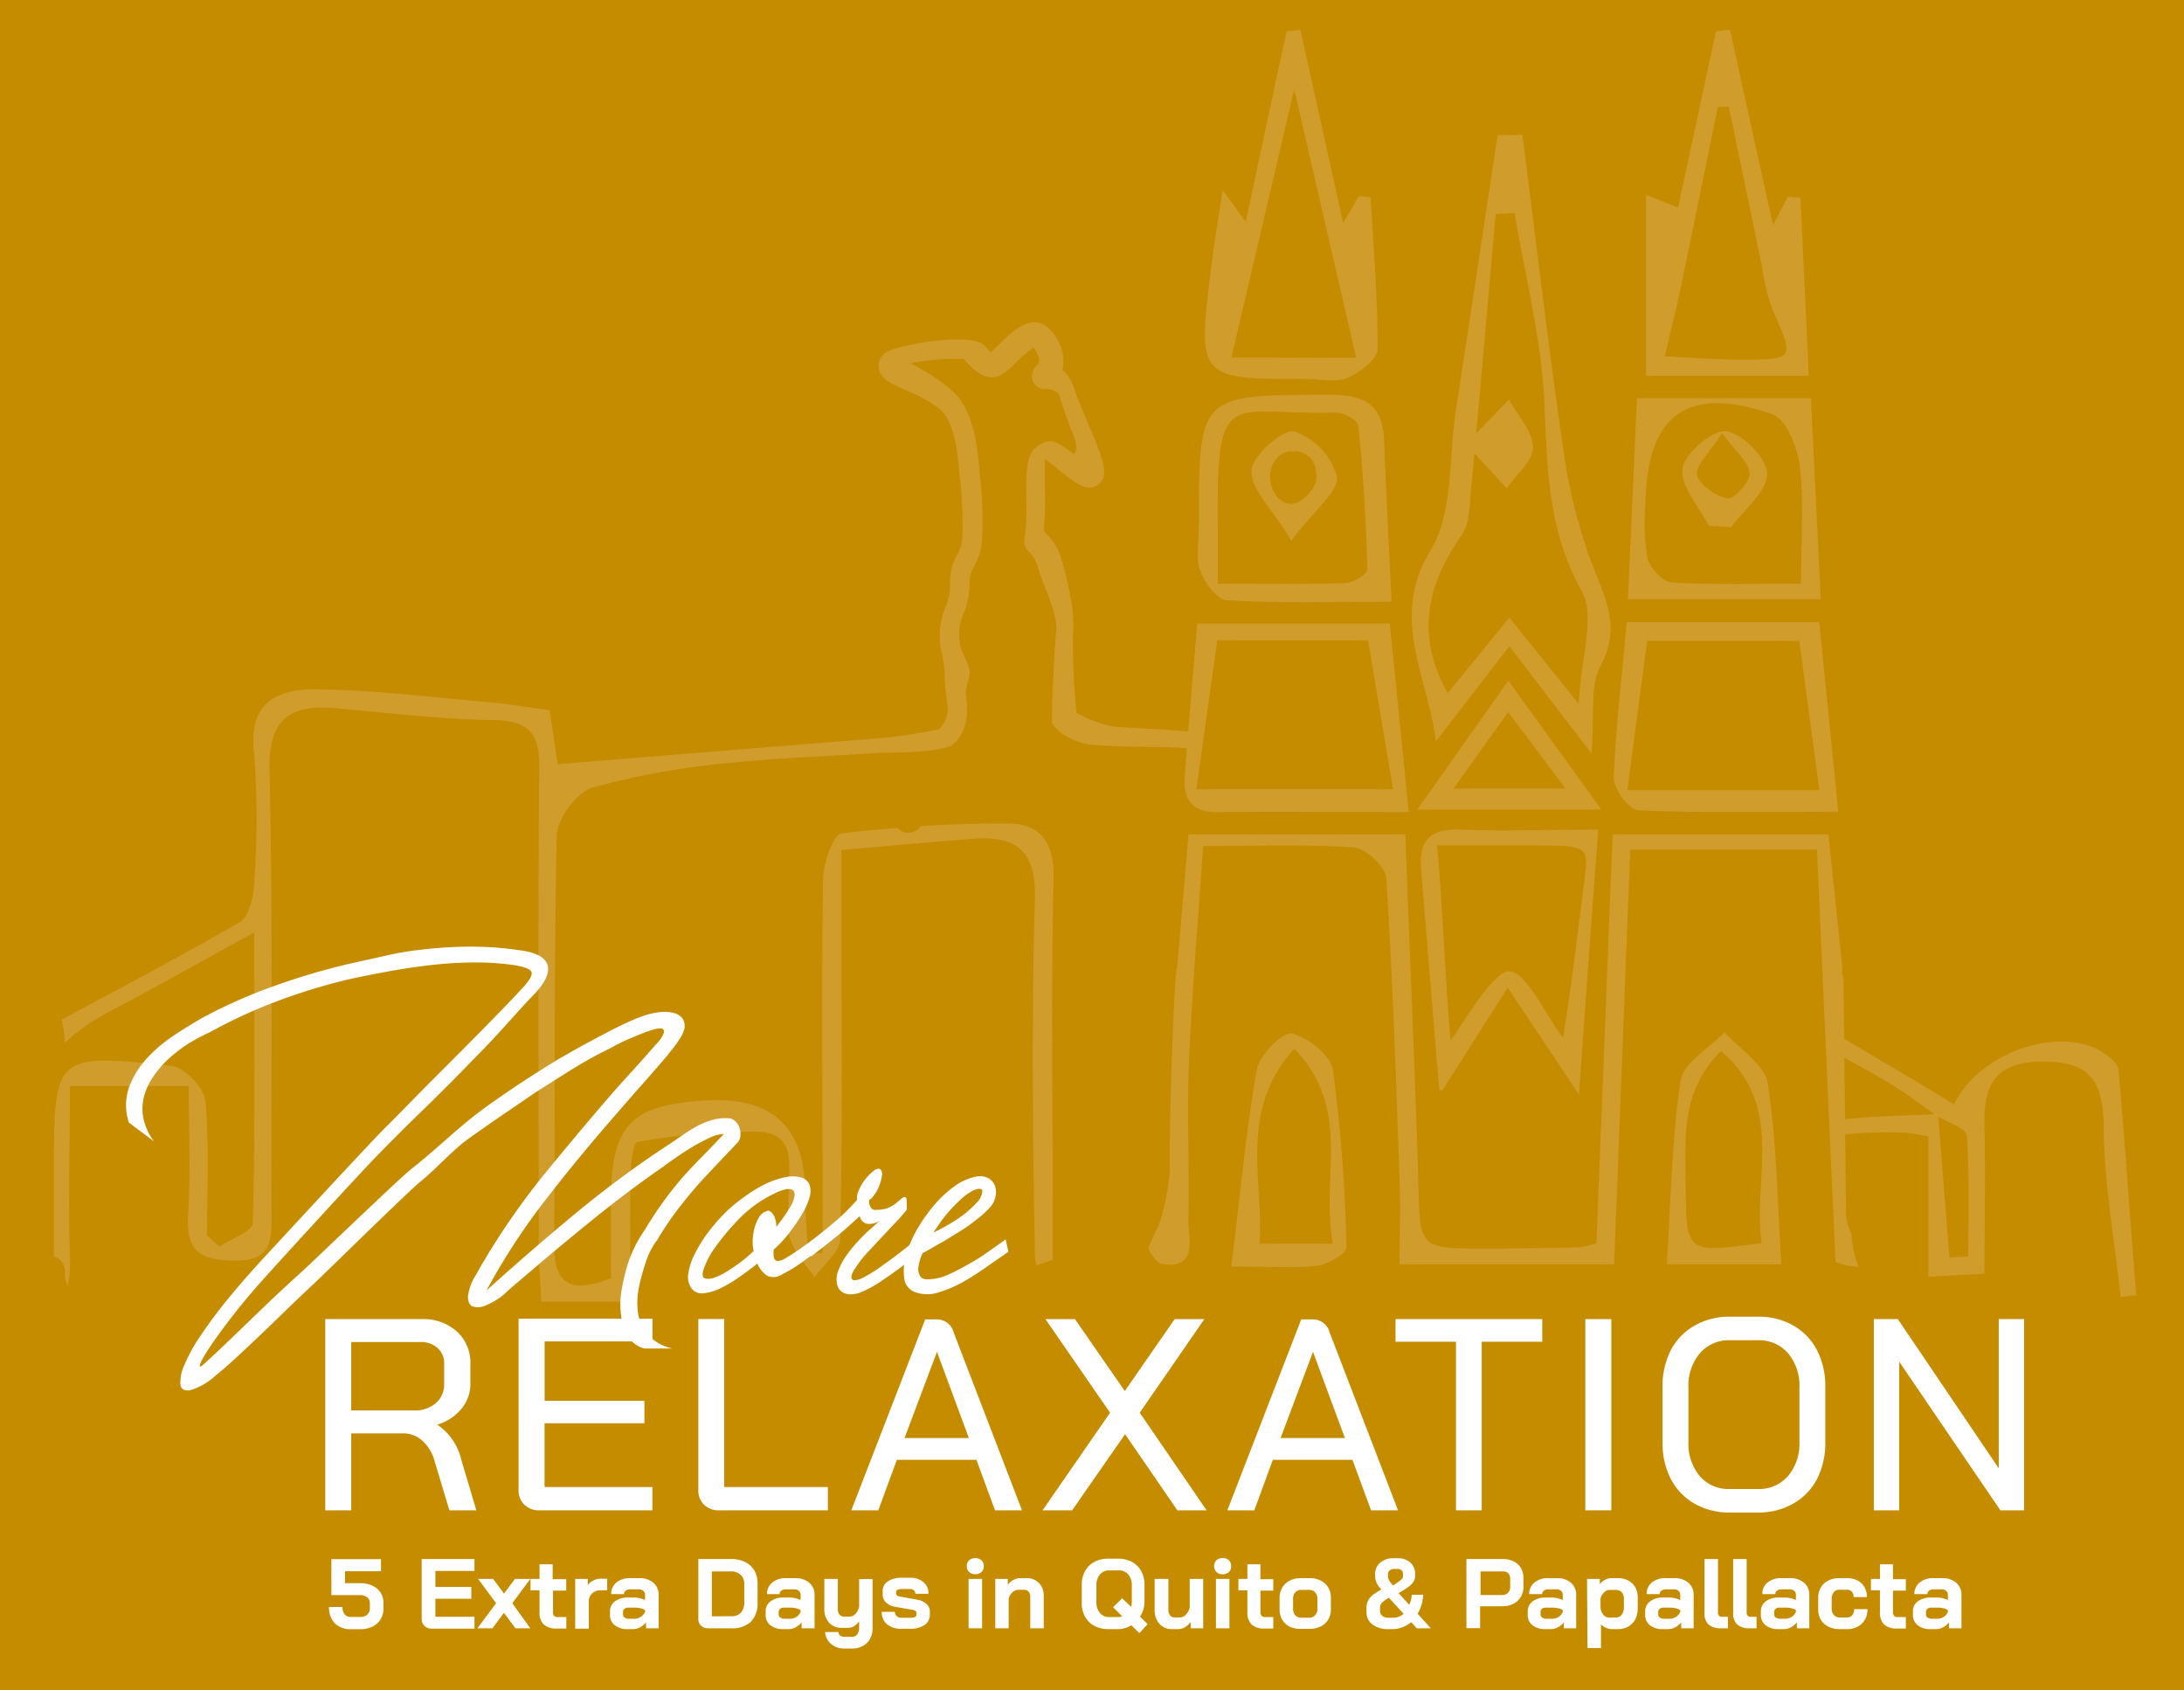 <svg id="Capa_1" data-name="Capa 1" xmlns="http://www.w3.org/2000/svg" viewBox="0 0 243 188"><defs><style>.cls-1{fill:#c58c00;}.cls-2{fill:#d09d2d;}.cls-3{fill:#fff;}</style></defs><rect class="cls-1" width="243" height="188"/><g id="TOiK3O"><path class="cls-2" d="M169.39,15c1.49,11.65,2.86,23.32,4.54,34.94a60.64,60.64,0,0,0,3.14,12.63c1.47,3.85,3.37,7.14,1,11.51-1.19,2.19-.62,5.34-1,9.72-3.48-4.54-6.08-7.94-9.14-11.92l-8.17,10.59c-.87-7.24-5.2-13.7-.59-21.25,2.56-4.17,2-10.27,2.81-15.51,1.57-10.21,3.1-20.44,4.65-30.66Zm-1.46,53.69c2.69,3.35,4.82,6,7.72,9.6.26-5.23,1.89-9.77.34-12.54-3.77-6.75-3.83-13.63-4.15-20.91-.31-7.09-2.15-14.11-3.32-21.15l-2.11.13c-.9,10.14-1.77,20.27-2.72,30.4-.17,1.82-.14,4-1.09,5.34-3.84,5.5-5.11,11.1-1.54,17.54C163.21,74.5,165.38,71.84,167.93,68.71Z"/><path class="cls-2" d="M149.44,24.81c.74-1.28,1.25-2.15,1.76-3l1.3.12c.31,5.64.81,11.28.77,16.91,0,1.1-1.94,2.58-3.29,3.17s-2.93.15-4.43.15c-12.32,0-12.33,0-10.79-12.44.32-2.53.74-5,1.27-8.57l2.58,3.54c1.52-7.12,3-14.16,4.55-21.21l1.53-.15C146.24,10.32,147.79,17.33,149.44,24.81Zm1.46,15L144,9.93c-2.46,10.52-4.68,20-7,29.85Z"/><path class="cls-2" d="M200.33,22c.3,6.51.6,13,.92,19.8H183.14V21.68l3.57,1.41c1.43-6.65,2.83-13.13,4.22-19.6l1.56-.19c1.53,7,3.07,14,4.78,21.74l1.67-3.16Zm-8-10.12-1.2,0c-1.39,6.8-2.77,13.61-4.19,20.4-.52,2.47-1.14,4.91-1.72,7.36,2.77.13,5.53.36,8.29.37,6.22,0,6.16,0,3.72-5.53a24.48,24.48,0,0,1-1.19-4.86Q194.2,20.74,192.36,11.89Z"/><path class="cls-2" d="M181,69.21h21.42c.69,6.88,1.35,13.55,2.11,21.08-8.19,0-15.22.16-22.24-.16-1,0-2.78-2.39-2.74-3.62C179.77,80.87,180.47,75.25,181,69.21Zm2.27,2.08c-.74,5.58-1.45,10.89-2.21,16.6h21.37c-.78-5.81-1.49-11.12-2.23-16.6Z"/><path class="cls-2" d="M156.74,90.34c-8.12,0-14.63-.1-21.14,0-3.06.06-4-1.47-3.77-4.11.41-5.48.89-11,1.38-16.87h21.42C155.3,76,156,82.78,156.74,90.34Zm-21.3-19.12-2.33,16.57H155c-1-5.89-1.87-11.14-2.78-16.57Z"/><path class="cls-2" d="M175.68,121.75c-2.52-3.79-4.78-7.18-7.93-11.89-3,4.71-5.1,8-7.26,11.41.2.08-.35,0-.36-.15-.7-8.11-1.32-16.22-2-24.33-.31-3.42,1.07-4.66,4.47-4.51,4.64.2,9.29,0,15.22,0C177.06,102.32,176.38,111.93,175.68,121.75Zm-14.28-6c1.2-1.59,4.71-7.76,6.51-7.71,2,0,4.47,5.65,6,7.37.64-3.38,2.09-15.17,2.49-18.43s-.35-2.92-8.45-2.94H159.9C160.52,100.74,160.8,109.25,161.4,115.77Z"/><path class="cls-2" d="M154.83,66.93c-6.88,0-12.61.18-18.32-.16-1.11-.06-2.53-2-3-3.37s-.12-3.3-.12-5c0-14.6,0-14.46,14.48-14.49,3.89,0,5.94,1,6.12,5C154.22,54.63,154.51,60.31,154.83,66.93Zm-19.33-2c5.3,0,9.73.09,14.15-.07.89,0,2.5-1,2.49-1.52-.14-5.33-.46-10.66-1-16-.06-.59-1.67-1.48-2.54-1.46-11.39.38-13.17-3.06-13.12,11C135.51,59.23,135.5,61.61,135.5,64.91Z"/><path class="cls-2" d="M137,140.88c1-7.92,1.61-15,2.84-21.92.28-1.6,2.88-4.19,3.88-4,1.81.42,4.35,2.44,4.59,4.08a175.75,175.75,0,0,1,1.5,19.74c0,.65-2,1.84-3.18,2C144.11,141.09,141.51,140.88,137,140.88ZM144,116.65c-6.27,7-3.38,14.52-3.86,21.7h8.16C146.91,130.94,150.53,123.36,144,116.65Z"/><path class="cls-2" d="M201.49,44.3c.37,7.54.73,14.83,1.09,22.35H181.13c.35-7.59.67-14.84,1-22.35Zm-1.1,20.62c0-4.93.34-9.06-.14-13.09-.25-2.08-1.51-5.22-3.06-5.76-9.45-3.29-13.95.07-14.11,9.9a24.93,24.93,0,0,0,.23,6.12c.26,1.09,1.69,2.64,2.67,2.7C190.57,65.07,195.19,64.92,200.39,64.92Z"/><path class="cls-2" d="M198.2,140.63H185.46c.45-7,.53-13.77,1.53-20.43.3-2,3.19-3.6,4.89-5.38,1.67,1.89,4.48,3.59,4.81,5.68C197.69,127,197.75,133.69,198.2,140.63ZM196,138.27c-1-7.3,2.68-15.19-4.51-21.37-4.63,4.63-3.95,9.94-3.93,15.07C187.61,139.41,187.62,139.41,196,138.27Z"/><path class="cls-2" d="M178.17,90.05H157.7l10.12-14.34Zm-16.45-2.33h12.47c-2.43-3.25-4.24-5.67-6.39-8.52Z"/><path class="cls-2" d="M163.11,49.39l4.77-4.94c1,1.77,2.66,3.53,2.69,5.32,0,1.49-1.88,3-2.93,4.54Z"/><path class="cls-2" d="M148.76,53A7.47,7.47,0,0,0,144,48c-1.31-.29-4.64,2.67-4.76,4.33-.13,2,2.21,4.14,4.44,7.8C146.29,56.67,149,54.64,148.76,53Zm-2.27.1a2.28,2.28,0,0,1-.1.52,4.17,4.17,0,0,1-.31.68,5.52,5.52,0,0,1-.46.62,1.7,1.7,0,0,1-.22.24,5.38,5.38,0,0,1-.59.48l-.27.16a1.37,1.37,0,0,1-.67.22,1,1,0,0,1-.48,0,1.33,1.33,0,0,1-.67-.22l-.37-.28a2.9,2.9,0,0,1-.5-.61,1.69,1.69,0,0,1-.17-.29,3.85,3.85,0,0,1-.27-.74,4.27,4.27,0,0,1-.11-.81,4.36,4.36,0,0,1,.09-.8,3.67,3.67,0,0,1,.27-.72,2.67,2.67,0,0,1,1.06-1.1,1.86,1.86,0,0,1,1.18-.21h0a1.47,1.47,0,0,1,.72,0,6.39,6.39,0,0,1,.6.26,3.08,3.08,0,0,1,.5.37l.12.11c.1.13.22.27.31.41l0,.06a3.6,3.6,0,0,1,.22.54.31.31,0,0,1,0,.13,2.38,2.38,0,0,1,.07.59A2.09,2.09,0,0,1,146.49,53.14Z"/><path class="cls-2" d="M190.14,58.49c-1.08-2.13-3.2-4.41-2.94-6.36.23-1.69,3.31-4.33,4.85-4.16,1.79.2,4.58,3.05,4.56,4.72,0,2-2.56,4-4,5.94Zm1.46-10.3c-1.4,2.18-3,3.61-2.78,4.65s2.08,2.38,3.4,2.61c.69.12,2.53-1.89,2.45-2.82C194.57,51.38,193.12,50.24,191.6,48.19Z"/></g><path class="cls-2" d="M206,137.27a6,6,0,0,1-.6-2.08l-.29-26.4a1.51,1.51,0,0,1-.11-1.06c-.53-5.07-1.06-10.06-1.57-14.92h-24c-.62,15.5-1.21,30.49-1.8,45.45a8.62,8.62,0,0,1-1.81.48c-3.55.08-7.1.13-10.64.13-7.33,0-7.17,0-7.37-7.28-.37-12.93-1-25.87-1.44-38.78H132.24c-.43,5.06-.81,9.58-1.26,14.81-.29-.14-.91,16.35-.82,22.5a25.23,25.23,0,0,1-1.25,6.24c-.12.24-.26.47-.38.71l-.45,1c-.05.12-.11.24-.16.37s0,.1-.07.16l0,.05-.09.23c.48.93,1.07,1.66,1.59,1.73,4.06.57,2.82-3,2.87-5.07.14-5.79-.17-11.59.07-17.37.34-7.9,1-15.79,1.58-24.06,6,0,11.42-.23,16.79.16,1.32.1,3.5,2.14,3.58,3.4.72,11.14,1.08,22.29,1.48,33.45.11,3.09,0,6.18,0,9.51h23.87c.6-15.46,1.19-30.64,1.8-46.13h20.77c.7,15.55,1.38,30.72,2.07,45.87a8.44,8.44,0,0,0,2.56.55A11.31,11.31,0,0,1,206,137.27Z"/><path class="cls-2" d="M132.94,81.42c-2.9-.25-5.81-.4-8.73-.56a12.79,12.79,0,0,1-4.44-1.58,78.86,78.86,0,0,1-.39-8.76c.25-2.55-.55-5.77-1.28-8.29a5.93,5.93,0,0,0-1.61-2.78c-.37-.39-.39-.41-.31-1.1a31,31,0,0,0,.08-3.74c0-1,0-2.56,0-3.55.51.36,1.13.86,1.58,1.22,1.77,1.42,2.75,2.2,3.84,1.88a1.63,1.63,0,0,0,1.07-1c.36-1.08-.21-2.58-1.79-6.29-.57-1.35-1.16-2.74-1.47-3.72a4.24,4.24,0,0,0-1.27-2,5,5,0,0,0-1.52-4.6,2.22,2.22,0,0,0-1.57-.7c-1.45,0-2.87,1.36-4.11,2.59l-.79.77c-.08-.09-.18-.19-.25-.28s-.31-.35-.48-.52c-1.45-1.45-9.09-.12-10.59.63a1.77,1.77,0,0,0-1.15,1.86c.18,1.27,1.43,1.81,3,2.49a15.28,15.28,0,0,1,3.85,2.15c1.69,1.45,2,5.46,2.13,7a8.06,8.06,0,0,0,.09.86c.17.9.47,6.37.06,7.43a11.08,11.08,0,0,1-.45,1,6,6,0,0,0-.73,2.95,6.11,6.11,0,0,1-.55,2.82,8.47,8.47,0,0,0-.34,5.21,11.31,11.31,0,0,1,.29,2.31c0,.74.09,1.66.25,2.9a3.23,3.23,0,0,1-.88,3.09,56.5,56.5,0,0,1-5.9.94v0L62.05,85c-.22-1.45-.56-3.75-.89-6-2.52-.34-4.54-.69-6.58-.87-6.32-.55-12.64-1.34-19-1.46-4.33-.09-8,1.1-7.31,7.09a95.48,95.48,0,0,1,0,14.55c-.06,1.48-.57,3.68-1.61,4.28-6.39,3.69-12.95,7.16-19.82,10.84a9.32,9.32,0,0,1,.35,2.57,24.36,24.36,0,0,1,5.23-3.61c4.89-2.58,9.71-5.3,15.87-8.67,0,11.68.1,22-.16,32.31,0,.91-2.41,1.76-3.7,2.64l-1.4-1.22c0-5,.29-10-.18-15-.14-1.45-2.31-3.71-3.74-3.88C6,117.15,6,117.26,6,130.54v9.23a1.75,1.75,0,0,1,1.24,1.62,3.54,3.54,0,0,0,0,.46.49.49,0,0,0,0,.12c0,.26.1.52.17.77l.09.32a9.63,9.63,0,0,0,.28-2.91c-.19-6.44,0-12.89,0-19.35H21c0,4.94.21,9.57-.06,14.17-.23,3.79.82,5.15,4.92,5.25,4.39.12,4.36-2.11,4.35-5.17-.07-16.43.16-32.87-.22-49.29-.13-5.64,2.06-7.39,7.15-7C43.08,79.28,49,80,55,80.1c3.92.08,5.06,1.55,5,5.35-.16,17.73-.07,35.48-.05,53.22,0,2,.17,4,.27,6.12h9.92c0-4.78-.06-9.21,0-13.64,0-1.44.3-4.05.76-4.12a73.69,73.69,0,0,1,13.39-1.15c4.49.16,3.4,4,3.47,6.86,0,1.67-.34,3.47.13,5s1.79,2.91,2.73,4.34c1-1.41,2.82-2.8,2.86-4.24.25-10.45.14-20.91.14-31.37V94.55c5.42-.47,10-.9,14.69-1.25s7,1.25,6.84,6.68c-.39,13.25-.24,26.52,0,39.78a3.21,3.21,0,0,0,.21,1,16.31,16.31,0,0,1,1.78-.62v-3.75c0-12.88-.21-25.77.08-38.64.1-4.14-1.53-6.17-5.21-6.16-3.18,0-6.37.1-9.54.3a1.79,1.79,0,0,1-1.4.75,1.63,1.63,0,0,1-1.22-.55q-3.1.24-6.2.61c-.91.11-2,3.19-2.07,4.91-.18,11-.07,22-.06,33v8.76l-1.61.09c-.11-2.2-.31-4.4-.32-6.61,0-7.47-3.61-10.88-11.1-10.44-8.34.5-10.48,2.75-10.51,11.06,0,3,0,5.9,0,8.71-4.64,1.79-6.38.62-6.33-3.9.15-15.12-.05-30.24.3-45.36.05-1.87,2.25-4.81,4-5.32a88.45,88.45,0,0,1,15.88-2.8c5.37-.54,10.77-.7,16.15-1.07h0c5.84,0,7.6-.59,8-.89.71-.53,2-2,1.51-5.35-.15-1.13.43-1.92.39-2.65,0-1-.72-1.84-1-2.9a5.78,5.78,0,0,1,.23-3.46,8.78,8.78,0,0,0,.76-3.86A3.23,3.23,0,0,1,108.4,63c.16-.35.35-.74.54-1.25.77-2,.17-8.44.07-9,0-.11,0-.3-.05-.56-.16-2-.52-6.59-3.09-8.8a21.94,21.94,0,0,0-4.63-3,30.71,30.71,0,0,1,6-.47c.06.07.12.13.17.2.55.62,2.06,2.35,3.72,1.71A6.29,6.29,0,0,0,113,40.36,13.67,13.67,0,0,1,115,38.68c.57.73.81,1.53.51,1.83a1.67,1.67,0,0,0-.58,1.91,1.46,1.46,0,0,0,1.51.85h.1s1.14.12,1.32.7c.35,1.1.8,2.56,1.4,4,.51,1.2.7,2.27.18,2.53-1.8-1.43-2.56-1.78-3.82-1s-1.47,2.08-1.43,5.84a32,32,0,0,1-.05,3.37c-.22,1.85-.34,1.94.37,2.69a3.23,3.23,0,0,1,.94,1.62c.66,2.28,2.26,5.13,2.06,7.2-.23,2.24-.51,9.1-.45,9.87l0,.44.29.34a6.75,6.75,0,0,0,4.66,2c3.53.32,7.15.06,10.65.42C132.74,82.66,132.84,82,132.94,81.42Z"/><path class="cls-2" d="M235.72,119.06c-.06-.72-1-1.54-1.75-2-4.51-2.92-13.57-.32-16.57,5.79-4.41-2.75-8.93-5.33-13.38-8,.09.78.2,1.55.33,2.33,2.08,1.13,4.15,2.27,6.16,3.48,1.63,1,3.15,2.17,4.71,3.27-3.41.21-6.85.19-10.2.6,0,.56,0,1.13-.07,1.69a44.11,44.11,0,0,1,6.94-.23c.55,0,1.1.17,2.67.41V142l6.24-.32c0-5.76.12-11,0-16.15-.14-4.58.86-7.38,6.42-7.44s6.8,2.37,6.85,7.48c.06,6.24,1.21,12.47,1.89,18.71l1.73-.22C237,135.72,236.46,127.38,235.72,119.06ZM219,139.76l-2.1.1q-.62-7.83-1.24-15.65c1.21.69,3.12,1.34,3.18,2.12C219.14,130.79,219,135.28,219,139.76Z"/><path class="cls-3" d="M14.34,124.87a6.12,6.12,0,0,1,0-3.88,9.88,9.88,0,0,1,1.94-3.2,16.06,16.06,0,0,1,3-2.57c1.14-.76,2.22-1.42,3.23-2a57,57,0,0,1,7.54-3.38,77,77,0,0,1,9-2.68c1.54-.34,3-.66,4.53-1s3-.5,4.49-.65a44.84,44.84,0,0,1,4.67-.21,37.33,37.33,0,0,1,5.09.4c1.77.23,2.8.76,3.08,1.6s-.22,2-1.49,3.31-2.25,2.44-3.36,3.66-2.24,2.42-3.42,3.6q-2.7,2.8-5.5,5.52c-1.87,1.81-3.71,3.64-5.52,5.51s-11.46,12.38-13.16,14.34a73.59,73.59,0,0,0-4.81,6.15c-.3.44-.57.85-.81,1.25a7.56,7.56,0,0,0-.52.95c-.1.24-.13.38-.07.41s.24-.08.54-.36q1.59-1.46,3.3-3.11t3.56-3.43c1.23-1.17,2.52-2.37,3.86-3.58S44.35,131.15,45.8,130c2.72-2.12,5.29-4.7,8-6.67s5.58-3.85,8.51-5.62l1-.57,1.46-.82,1.73-.93,1.76-.92c.56-.28,1.1-.54,1.61-.77s.92-.41,1.24-.52a8.63,8.63,0,0,1,2.23-.59,4.16,4.16,0,0,1,1.66.1,1.62,1.62,0,0,1,1,.71,1.51,1.51,0,0,1,.09,1.23,3.75,3.75,0,0,1-.38.8c-.19.29-.38.58-.57.84s-.38.5-.56.71a4.65,4.65,0,0,0-.32.42q-1.45,1.69-2.94,3.37t-2.94,3.37q-4,4.56-7.66,9.3a72.71,72.71,0,0,0-6.59,10.1Q59,139.15,64,135a115,115,0,0,1,10.52-7.76l1.47-1a16.19,16.19,0,0,1,1.61-1,9,9,0,0,1,1.71-.68,5.34,5.34,0,0,1,1.78-.17,1.12,1.12,0,0,1,.72.33,1.72,1.72,0,0,1,.45.69,2.2,2.2,0,0,1,.13.85,1.36,1.36,0,0,1-.26.76l-3.34,3.53q-1.6,1.69-3,3.49a33,33,0,0,0-2.62,3.82,8.22,8.22,0,0,0-1.31,2.52,22,22,0,0,0-.78,2.87,8.43,8.43,0,0,0-.09,2.82,4.86,4.86,0,0,0,1.09,2.37A5.07,5.07,0,0,0,74.81,150l-3.11,0a3.14,3.14,0,0,1-1.87-1.39,5.53,5.53,0,0,1-.72-2.24,9.34,9.34,0,0,1,0-2.53,19,19,0,0,1,.47-2.28,14,14,0,0,1,2.17-4.76,40.31,40.31,0,0,1,4.34-6c.74-.81,1.48-1.59,2.23-2.35s1.49-1.54,2.23-2.32a3.88,3.88,0,0,0-1.59.43,19.71,19.71,0,0,0-1.9,1c-.65.4-1.27.79-1.85,1.2s-1.06.73-1.4,1q-3.89,2.7-7.51,5.62t-7.23,6l-1.4,1.19c-.47.4-1,.84-1.47,1.3a7.49,7.49,0,0,1-2.09,1.31,2.06,2.06,0,0,1-1.52.14c-.36-.16-.53-.54-.52-1.12a5.65,5.65,0,0,1,.92-2.44c.27-.49.54-1,.81-1.42s.56-1,.88-1.45a79,79,0,0,1,5.88-8.27q3.18-3.9,6.5-7.78,1.48-1.73,3-3.39T73,116.15a3.44,3.44,0,0,0,.88-1.31c0-.26-.06-.4-.29-.44a2.24,2.24,0,0,0-.92.13c-.38.11-.72.23-1,.34-.67.26-1.32.53-2,.83s-1.25.61-1.85.94c-.81.39-1.59.8-2.34,1.22s-1.49.87-2.23,1.33-1.75,1.11-2.63,1.66-1.74,1.13-2.59,1.73c-1.94,1.3-3.87,2.64-5.79,4s-3.63,3.37-5.42,4.82c-1.27,1-10.57,10.15-11.8,11.3s-2.44,2.3-3.66,3.49-2.45,2.36-3.67,3.51S25.24,152,24,153a7.27,7.27,0,0,1-2.87,1.65c-.63.08-1-.14-1.06-.66a4.57,4.57,0,0,1,.49-2.25,17.6,17.6,0,0,1,1.78-3.2,53.49,53.49,0,0,1,3.44-4.56c1.32-1.59,2.77-3.22,4.32-4.88s11.08-12,12.77-13.67,3.41-3.47,5.15-5.21,3.47-3.47,5.17-5.19,3.34-3.4,4.88-5.06c.85-.9,1.2-1.52,1.06-1.85s-.82-.6-2-.78a30.48,30.48,0,0,0-4.66-.28,44.26,44.26,0,0,0-4.87.33c-1.63.2-3.21.44-4.76.73s-3,.58-4.32.88a66.7,66.7,0,0,0-7.78,2.4,55.88,55.88,0,0,0-7.37,3.41A20.46,20.46,0,0,0,21.1,116a16.72,16.72,0,0,0-2.18,1.63,11.37,11.37,0,0,0-1.78,2,7.1,7.1,0,0,0-1.09,2.25,5.45,5.45,0,0,0-.11,2.45,6.41,6.41,0,0,0,1.2,2.63Z"/><path class="cls-3" d="M89,130.94a1.43,1.43,0,0,1,1.07.84,2.38,2.38,0,0,1,0,1.42,7.74,7.74,0,0,1-.78,1.77,17.28,17.28,0,0,1-1.21,1.81,12.9,12.9,0,0,1-2,2.22,5.24,5.24,0,0,0,0,.67.85.85,0,0,0,.14.45.43.43,0,0,0,.38.14,1.86,1.86,0,0,0,.68-.23,22.84,22.84,0,0,0,1.93-1.26l1.42-1,.17,1.52c-.43.3-1,.69-1.62,1.16A16.17,16.17,0,0,1,87,141.76a1.65,1.65,0,0,1-1.64.14,2.89,2.89,0,0,1-1.09-1.35c-.58.46-1.22.95-1.94,1.45a15,15,0,0,1-2.11,1.27,5.66,5.66,0,0,1-1.94.58,1.4,1.4,0,0,1-1.38-.6,2.2,2.2,0,0,1-.31-1.63,6.85,6.85,0,0,1,.73-2.17A14.55,14.55,0,0,1,78.85,137a21,21,0,0,1,2.09-2.35A17.8,17.8,0,0,1,83,133a14.56,14.56,0,0,1,2.16-1.3,9.23,9.23,0,0,1,2.06-.72A3.82,3.82,0,0,1,89,130.94Zm-2.87,4.32a2.72,2.72,0,0,1,.24,1.21c.37-.46.68-.89.95-1.28s.48-.72.64-1a3,3,0,0,0,.45-1.28.58.58,0,0,0-.3-.59,1.27,1.27,0,0,0-.81,0,5.37,5.37,0,0,0-1.14.44,13.7,13.7,0,0,0-3.7,2.59,27.18,27.18,0,0,0-3.15,3.77,9.2,9.2,0,0,0-1,2c-.22.61-.17,1,.15,1.09a1.7,1.7,0,0,0,1-.09,6.27,6.27,0,0,0,1.3-.62c.47-.29,1-.64,1.5-1s1.06-.85,1.59-1.33a5.38,5.38,0,0,1,0-2.11,4.63,4.63,0,0,1,.59-1.63,1.48,1.48,0,0,1,.9-.72C85.54,134.57,85.85,134.78,86.13,135.26Z"/><path class="cls-3" d="M90.07,138.17c1.08-.83,2.05-1.61,2.9-2.34a21.39,21.39,0,0,0,2.39-2.37,1.94,1.94,0,0,1,.21-1.1,5,5,0,0,1,.69-1.16,5.12,5.12,0,0,1,.85-.88,1,1,0,0,1,.67-.32.48.48,0,0,1,.33.32,1.07,1.07,0,0,1,0,.57,4.49,4.49,0,0,1-.19.74,4.82,4.82,0,0,1-.31.76,5.45,5.45,0,0,1-.48.71,1.05,1.05,0,0,1-.42.36,1.21,1.21,0,0,0,.14.78.6.6,0,0,0,.69.33,3.86,3.86,0,0,0,1-.12,2.85,2.85,0,0,0,.85-.4,2.5,2.5,0,0,0,.48-.36l.45-.38a.61.61,0,0,1,.37-.16c.1,0,.16.12.19.35s0,.34,0,.48a2.83,2.83,0,0,1,0,.59,19.81,19.81,0,0,1-1.39,1.57L98,137.73c-.53.55-1,1.09-1.54,1.65a12.51,12.51,0,0,0-1.3,1.69,2.61,2.61,0,0,0-.38.71.67.67,0,0,0,0,.48c.06.11.19.15.4.14a2.48,2.48,0,0,0,.87-.29,17.43,17.43,0,0,0,1.66-1c.62-.44,1.23-.88,1.83-1.33s1.14-.87,1.61-1.25.8-.62,1-.74l.14,1.52-.95.78c-.47.38-1,.8-1.62,1.25s-1.26.89-1.92,1.33a13.19,13.19,0,0,1-1.84,1,3.3,3.3,0,0,1-1.22.3,1.72,1.72,0,0,1-1-.23,1.31,1.31,0,0,1-.57-.77,2.52,2.52,0,0,1,0-1.34,7,7,0,0,1,.84-1.73,13.12,13.12,0,0,1,1.27-1.62c.46-.51.92-1,1.4-1.42s.9-.82,1.29-1.14a2.05,2.05,0,0,1-1.52.4,1.06,1.06,0,0,1-.79-.85l-1.28,1.16c-.4.36-.8.71-1.23,1.05l-1.35,1.08-1.57,1.21Z"/><path class="cls-3" d="M102.66,139.38a5.07,5.07,0,0,0-.47,1.54,1.41,1.41,0,0,0,.26,1.12c.16.21.48.29,1,.26a6.74,6.74,0,0,0,1.41-.26,16.06,16.06,0,0,0,1.73-.78c.6-.31,1.2-.66,1.8-1s1.2-.77,1.8-1.19,1.17-.82,1.7-1.21l.31,1.38L110,140.76a31.88,31.88,0,0,1-2.69,1.75,13.92,13.92,0,0,1-2.86,1.24,4,4,0,0,1-2.57,0,1.85,1.85,0,0,1-1.28-1.63,6.44,6.44,0,0,1,.31-2.83,13.31,13.31,0,0,1,1-2.32,18.18,18.18,0,0,1,1.77-2.61,13.35,13.35,0,0,1,2.28-2.23,6.41,6.41,0,0,1,2.61-1.25,2.09,2.09,0,0,1,1.37.16,1.61,1.61,0,0,1,.74.81,2.13,2.13,0,0,1,.1,1.16,2.44,2.44,0,0,1-.52,1.16,10.07,10.07,0,0,1-1.43,1.35c-.61.48-1.28,1-2,1.43s-1.45.92-2.2,1.33S103.28,139.08,102.66,139.38Zm1.9-3.32c-.12.18-.23.35-.35.51s-.23.34-.34.52c.53-.25,1.09-.54,1.67-.88a15,15,0,0,0,1.79-1.19,11.74,11.74,0,0,0,1.38-1.28,2.1,2.1,0,0,0,.59-1.21c0-.19-.09-.28-.33-.3a2.07,2.07,0,0,0-1,.37,6.23,6.23,0,0,0-.9.65,20.91,20.91,0,0,0-1.52,1.54A14.7,14.7,0,0,0,104.56,136.06Z"/><path class="cls-3" d="M36.19,146.73H46.84a5.62,5.62,0,0,1,4,1.38,4.7,4.7,0,0,1,1.5,3.63v2.18a4.34,4.34,0,0,1-1,2.79,5.5,5.5,0,0,1-2.69,1.76v0a6.46,6.46,0,0,1,2.67,3.88L53,168H50l-1.64-5.46A4.7,4.7,0,0,0,47,160.26a3.13,3.13,0,0,0-2.11-.82H39.08V168H36.19Zm9.86,10.16a3.56,3.56,0,0,0,2.45-.82,2.74,2.74,0,0,0,.92-2.15v-2.21a2.25,2.25,0,0,0-.73-1.76,2.68,2.68,0,0,0-1.91-.67h-7.7v7.61Z"/><path class="cls-3" d="M58.33,167.36a2.2,2.2,0,0,1-.63-1.67v-19H72.6v2.52h-12v6.61h11.1v2.49H60.59v7.1h12V168H60A2.27,2.27,0,0,1,58.33,167.36Z"/><path class="cls-3" d="M78.32,167.36a2.19,2.19,0,0,1-.62-1.64v-19h2.88v18.69H92.11V168H80A2.28,2.28,0,0,1,78.32,167.36Z"/><path class="cls-3" d="M108.64,162.38H99.79L97.72,168h-3l8.22-21.24h1.31a1.92,1.92,0,0,1,1.85,1.43L113.71,168h-3Zm-8-2.42h7.16l-3.55-9.59h0Z"/><path class="cls-3" d="M123.51,157.14l-7.19-10.41h3.28l5.55,8,5.55-8H134l-7.19,10.41L134.25,168H131l-5.82-8.47L119.29,168H116Z"/><path class="cls-3" d="M150.48,162.38h-8.86L139.56,168h-3l8.22-21.24h1.3a1.91,1.91,0,0,1,1.85,1.43L155.55,168h-3Zm-8-2.42h7.16l-3.55-9.59h0Z"/><path class="cls-3" d="M162,149.25h-6.73v-2.52H171.6v2.52h-6.74V168H162Z"/><path class="cls-3" d="M176.39,146.73h2.89V168h-2.89Z"/><path class="cls-3" d="M188.51,167.24a6.73,6.73,0,0,1-2.61-2.73,8.76,8.76,0,0,1-.92-4.1v-6.13a8.75,8.75,0,0,1,.92-4.09,6.72,6.72,0,0,1,2.63-2.73,7.72,7.72,0,0,1,3.91-1h3.22a7.65,7.65,0,0,1,3.9,1,6.73,6.73,0,0,1,2.61,2.73,8.75,8.75,0,0,1,.92,4.09v6.13a8.76,8.76,0,0,1-.92,4.1,6.65,6.65,0,0,1-2.63,2.73,7.63,7.63,0,0,1-3.88,1h-3.25A7.68,7.68,0,0,1,188.51,167.24Zm7.09-1.61a4.26,4.26,0,0,0,3.34-1.44,5.58,5.58,0,0,0,1.27-3.84v-6a5.57,5.57,0,0,0-1.27-3.83,4.26,4.26,0,0,0-3.34-1.44h-3.13a4.24,4.24,0,0,0-3.33,1.44,5.57,5.57,0,0,0-1.28,3.83v6a5.62,5.62,0,0,0,1.26,3.84,4.2,4.2,0,0,0,3.32,1.44Z"/><path class="cls-3" d="M208.49,146.73h2.67l11.23,16.6v-16.6h2.82V168h-2.64l-11.26-16.54V168h-2.82Z"/><path class="cls-3" d="M37.25,180.56a2.47,2.47,0,0,1-.64-1.81h1.5a1.27,1.27,0,0,0,.24.82.85.85,0,0,0,.68.29h1.06a1.07,1.07,0,0,0,.77-.26.89.89,0,0,0,.29-.7v-.6a.8.8,0,0,0-.3-.63,1.25,1.25,0,0,0-.8-.24H36.87v-4h5.52v1.34h-4v1.33h1.66a3.18,3.18,0,0,1,1.38.28,2.18,2.18,0,0,1,.92.77,2.12,2.12,0,0,1,.32,1.16v.6a2.35,2.35,0,0,1-.32,1.21,2.17,2.17,0,0,1-.91.81,3,3,0,0,1-1.35.29H39A2.39,2.39,0,0,1,37.25,180.56Z"/><path class="cls-3" d="M47.21,180.83a1,1,0,0,1-.29-.75v-6.66h5.87v1.32H48.44v1.78h4v1.32h-4v2h4.35v1.32H48A1.08,1.08,0,0,1,47.21,180.83Z"/><path class="cls-3" d="M55.2,178.33l-2-2.7h1.67l1.21,1.63,1.21-1.63H59l-2,2.7L59,181.12H57.35l-1.28-1.72-1.28,1.72H53.12Z"/><path class="cls-3" d="M60.48,180.68a1.85,1.85,0,0,1-.45-1.37V176.9h-1v-1.27h1V174h1.46v1.66H63v1.27H61.53v2.35a.71.71,0,0,0,.11.45.47.47,0,0,0,.37.14h1v1.28H61.9A2,2,0,0,1,60.48,180.68Z"/><path class="cls-3" d="M64,175.63H65.4v.7a1.62,1.62,0,0,1,.6-.52,1.69,1.69,0,0,1,.82-.2h.74v1.29h-.74a1.29,1.29,0,0,0-.95.36,1.19,1.19,0,0,0-.36.9v3H64Z"/><path class="cls-3" d="M68.4,180.78a1.41,1.41,0,0,1-.53-1.14v-.4a1.35,1.35,0,0,1,.55-1.12,2.33,2.33,0,0,1,1.45-.42h.68a2.72,2.72,0,0,1,.61.07,2.92,2.92,0,0,1,.61.21v-.57a.57.57,0,0,0-.18-.44.68.68,0,0,0-.48-.18h-1a.75.75,0,0,0-.49.15.44.44,0,0,0-.19.38H68a1.61,1.61,0,0,1,.58-1.29,2.34,2.34,0,0,1,1.55-.49h1a2.33,2.33,0,0,1,1.56.51,1.73,1.73,0,0,1,.59,1.36v3.71H71.88v-.66a2.11,2.11,0,0,1-.65.54,1.59,1.59,0,0,1-.76.21h-.68A2.16,2.16,0,0,1,68.4,180.78Zm2.18-.72a1.27,1.27,0,0,0,.72-.21,1.17,1.17,0,0,0,.47-.56v-.19a1.51,1.51,0,0,0-.49-.2,2.41,2.41,0,0,0-.67-.08h-.69a.65.65,0,0,0-.43.13.44.44,0,0,0-.17.35v.29a.42.42,0,0,0,.19.34.77.77,0,0,0,.47.13Z"/><path class="cls-3" d="M78,180.83a1,1,0,0,1-.3-.75v-6.66h3.68a3.42,3.42,0,0,1,1.54.33,2.48,2.48,0,0,1,1,.93,2.71,2.71,0,0,1,.37,1.4v2.16a2.92,2.92,0,0,1-.74,2.15,3,3,0,0,1-2.17.73H78.75A1.08,1.08,0,0,1,78,180.83Zm3.38-1.05a1.38,1.38,0,0,0,1.07-.41,1.76,1.76,0,0,0,.36-1.2v-2a1.32,1.32,0,0,0-.41-1,1.52,1.52,0,0,0-1.07-.38H79.2v5Z"/><path class="cls-3" d="M85.71,180.78a1.4,1.4,0,0,1-.52-1.14v-.4a1.33,1.33,0,0,1,.55-1.12,2.31,2.31,0,0,1,1.45-.42h.67a2.66,2.66,0,0,1,.61.07,2.74,2.74,0,0,1,.61.21v-.57a.57.57,0,0,0-.18-.44.65.65,0,0,0-.48-.18h-1a.75.75,0,0,0-.49.15.44.44,0,0,0-.19.38H85.34a1.61,1.61,0,0,1,.59-1.29,2.31,2.31,0,0,1,1.54-.49h1a2.31,2.31,0,0,1,1.56.51,1.7,1.7,0,0,1,.6,1.36v3.71H89.19v-.66a2,2,0,0,1-.65.54,1.59,1.59,0,0,1-.76.21H87.1A2.2,2.2,0,0,1,85.71,180.78Zm2.18-.72a1.3,1.3,0,0,0,.73-.21,1.21,1.21,0,0,0,.46-.56v-.19a1.51,1.51,0,0,0-.49-.2,2.39,2.39,0,0,0-.66-.08h-.7a.67.67,0,0,0-.43.13.43.43,0,0,0-.16.35v.29a.41.41,0,0,0,.18.34.78.78,0,0,0,.48.13Z"/><path class="cls-3" d="M92.45,182.85a1.86,1.86,0,0,1-.64-1.31h1.47a.57.57,0,0,0,.2.39.7.7,0,0,0,.44.14h.9a.66.66,0,0,0,.56-.28,1.17,1.17,0,0,0,.21-.73v-.71a2.18,2.18,0,0,1-.57.53,1.27,1.27,0,0,1-.65.19h-.72a1.82,1.82,0,0,1-1.4-.57,2.22,2.22,0,0,1-.53-1.54v-3.33h1.5V179a.9.9,0,0,0,.18.59.59.59,0,0,0,.48.23h.64a.92.92,0,0,0,.66-.3,1.79,1.79,0,0,0,.41-.8v-3.07h1.5v5.43a2.42,2.42,0,0,1-.28,1.2,1.93,1.93,0,0,1-.8.8,2.31,2.31,0,0,1-1.19.29h-.9A2.2,2.2,0,0,1,92.45,182.85Z"/><path class="cls-3" d="M98.7,180.68a1.77,1.77,0,0,1-.6-1.39h1.47a.6.6,0,0,0,.21.48.76.76,0,0,0,.53.18h1q.66,0,.66-.36v-.19a.27.27,0,0,0-.11-.2.6.6,0,0,0-.3-.13l-1.9-.33a1.9,1.9,0,0,1-1.06-.48,1.14,1.14,0,0,1-.39-.86V177a1.25,1.25,0,0,1,.58-1.1,2.76,2.76,0,0,1,1.61-.4h.86a2.19,2.19,0,0,1,1.49.49,1.65,1.65,0,0,1,.56,1.29h-1.47a.46.46,0,0,0-.16-.38.6.6,0,0,0-.42-.15h-.84q-.72,0-.72.33v.18a.26.26,0,0,0,.1.2.48.48,0,0,0,.27.12l2,.36a2,2,0,0,1,1,.47,1.08,1.08,0,0,1,.39.81v.39a1.34,1.34,0,0,1-.59,1.14,2.65,2.65,0,0,1-1.57.42h-1A2.38,2.38,0,0,1,98.7,180.68Z"/><path class="cls-3" d="M107.83,174.86a.86.86,0,0,1-.26-.65.9.9,0,0,1,.26-.66,1.1,1.1,0,0,1,1.37,0,.86.86,0,0,1,.26.66.82.82,0,0,1-.26.65,1.06,1.06,0,0,1-1.37,0Zm-.06.77h1.5v5.49h-1.5Z"/><path class="cls-3" d="M110.74,175.63h1.39v.66a1.83,1.83,0,0,1,.62-.55,1.73,1.73,0,0,1,.77-.2h.66a1.88,1.88,0,0,1,1.42.55,2,2,0,0,1,.53,1.45v3.58h-1.5V177.6a.81.81,0,0,0-.18-.55.59.59,0,0,0-.47-.21h-.66a1,1,0,0,0-.68.28,1.36,1.36,0,0,0-.41.73v3.27h-1.49Z"/><path class="cls-3" d="M126.77,181.66l-.89-.88a2.75,2.75,0,0,1-1.45.43h-1.16a3.22,3.22,0,0,1-1.54-.37,2.64,2.64,0,0,1-1-1,3.08,3.08,0,0,1-.37-1.54v-2a3.12,3.12,0,0,1,.37-1.55,2.62,2.62,0,0,1,1-1,3.11,3.11,0,0,1,1.54-.37h1.16a3.11,3.11,0,0,1,1.54.37,2.55,2.55,0,0,1,1,1,3.12,3.12,0,0,1,.37,1.55v1.89a3,3,0,0,1-.5,1.63l.85.84Zm-1.92-1.88-1-1,1-1,1,.95a2.22,2.22,0,0,0,.08-.55v-1.83a1.81,1.81,0,0,0-.39-1.21,1.3,1.3,0,0,0-1-.46h-1.16a1.3,1.3,0,0,0-1,.46,1.81,1.81,0,0,0-.39,1.21v1.85a1.81,1.81,0,0,0,.39,1.21,1.27,1.27,0,0,0,1,.46h1.16A1.25,1.25,0,0,0,124.85,179.78Z"/><path class="cls-3" d="M129,180.62a2.26,2.26,0,0,1-.53-1.55v-3.44H130v3.46a.9.9,0,0,0,.18.59.58.58,0,0,0,.47.23h.64a.86.86,0,0,0,.66-.31,1.63,1.63,0,0,0,.42-.79v-3.18h1.5v5.49h-1.39v-.71a2,2,0,0,1-.62.58,1.46,1.46,0,0,1-.71.22h-.73A1.79,1.79,0,0,1,129,180.62Z"/><path class="cls-3" d="M135.35,174.86a.86.86,0,0,1-.26-.65.9.9,0,0,1,.26-.66,1,1,0,0,1,.69-.24,1,1,0,0,1,.69.24.89.89,0,0,1,.25.66.85.85,0,0,1-.25.65,1,1,0,0,1-.69.25A.93.93,0,0,1,135.35,174.86Zm-.06.77h1.5v5.49h-1.5Z"/><path class="cls-3" d="M139.24,180.68a1.85,1.85,0,0,1-.45-1.37V176.9h-1v-1.27h1V174h1.45v1.66h1.43v1.27h-1.43v2.35a.71.71,0,0,0,.12.45.47.47,0,0,0,.37.14h.94v1.28h-1.05A2,2,0,0,1,139.24,180.68Z"/><path class="cls-3" d="M143.49,180.94a2,2,0,0,1-.82-.77,2.16,2.16,0,0,1-.3-1.14v-1.29a2.19,2.19,0,0,1,.3-1.15,2.06,2.06,0,0,1,.83-.77,2.59,2.59,0,0,1,1.23-.28h1a2.53,2.53,0,0,1,1.22.28,2,2,0,0,1,.84.77,2.28,2.28,0,0,1,.29,1.15V179a2.25,2.25,0,0,1-.29,1.14,2,2,0,0,1-.84.77,2.65,2.65,0,0,1-1.23.27h-1A2.71,2.71,0,0,1,143.49,180.94Zm2.19-1a.82.82,0,0,0,.65-.28,1,1,0,0,0,.25-.73v-1.07a1,1,0,0,0-.25-.73.78.78,0,0,0-.63-.28h-.95a.8.8,0,0,0-.64.28,1.09,1.09,0,0,0-.24.73v1.07a1.09,1.09,0,0,0,.24.73.81.81,0,0,0,.63.28Z"/><path class="cls-3" d="M157.64,181.12l-.62-.68a3.34,3.34,0,0,1-1,.57,3.06,3.06,0,0,1-1.09.2h-.44a2.84,2.84,0,0,1-1.8-.52,1.71,1.71,0,0,1-.65-1.43v-.4a1.7,1.7,0,0,1,.21-.87,1.89,1.89,0,0,1,.5-.58,10.22,10.22,0,0,1,.94-.6l-.11-.14a2,2,0,0,1-.58-1.33v-.24a1.61,1.61,0,0,1,.58-1.29,2.25,2.25,0,0,1,1.5-.48h.42a2.05,2.05,0,0,1,1.42.48,1.63,1.63,0,0,1,.53,1.26v.22a1.16,1.16,0,0,1-.16.61,1.94,1.94,0,0,1-.48.54,9.4,9.4,0,0,1-1,.65l-.2.12,1.19,1.3a3.36,3.36,0,0,0,.28-1.12h1.27a4.67,4.67,0,0,1-.62,2.12l1.47,1.61Zm-1.47-1.61-1.63-1.78a3.31,3.31,0,0,0-.79.56.77.77,0,0,0-.2.55v.37a.67.67,0,0,0,.26.54,1.16,1.16,0,0,0,.7.2H155A1.76,1.76,0,0,0,156.17,179.51Zm-1.74-4.17a1.24,1.24,0,0,0,.36.77l.21.26.18-.13a7,7,0,0,0,.76-.57.49.49,0,0,0,.16-.38v-.22a.49.49,0,0,0-.16-.4.63.63,0,0,0-.44-.15h-.39a.72.72,0,0,0-.49.16.55.55,0,0,0-.19.44Z"/><path class="cls-3" d="M163.16,173.42h4.06a2.51,2.51,0,0,1,1.19.26,1.91,1.91,0,0,1,.81.73,2.12,2.12,0,0,1,.28,1.1v1a2.12,2.12,0,0,1-.3,1.13,2,2,0,0,1-.83.76,2.68,2.68,0,0,1-1.23.27h-2.46v2.43h-1.52Zm4,4a.86.86,0,0,0,.63-.25.91.91,0,0,0,.24-.66v-.89a.87.87,0,0,0-.21-.61.74.74,0,0,0-.57-.22h-2.52v2.63Z"/><path class="cls-3" d="M170.51,180.78a1.41,1.41,0,0,1-.53-1.14v-.4a1.35,1.35,0,0,1,.55-1.12,2.36,2.36,0,0,1,1.46-.42h.67a2.9,2.9,0,0,1,1.22.28v-.57a.57.57,0,0,0-.18-.44.65.65,0,0,0-.48-.18h-.95a.75.75,0,0,0-.49.15.44.44,0,0,0-.19.38h-1.45a1.61,1.61,0,0,1,.59-1.29,2.31,2.31,0,0,1,1.54-.49h.95a2.31,2.31,0,0,1,1.56.51,1.7,1.7,0,0,1,.59,1.36v3.71H174v-.66a2,2,0,0,1-.65.54,1.59,1.59,0,0,1-.76.21h-.68A2.18,2.18,0,0,1,170.51,180.78Zm2.18-.72a1.32,1.32,0,0,0,.73-.21,1.21,1.21,0,0,0,.46-.56v-.19a1.51,1.51,0,0,0-.49-.2,2.41,2.41,0,0,0-.67-.08H172a.65.65,0,0,0-.43.13.43.43,0,0,0-.16.35v.29a.41.41,0,0,0,.18.34.78.78,0,0,0,.48.13Z"/><path class="cls-3" d="M176.58,175.63H178v.59a1.67,1.67,0,0,1,.59-.49,1.45,1.45,0,0,1,.7-.19H180a2.46,2.46,0,0,1,1.17.27,2,2,0,0,1,.78.75,2.28,2.28,0,0,1,.27,1.11v1.24a2.59,2.59,0,0,1-.27,1.2,2,2,0,0,1-.77.81,2.26,2.26,0,0,1-1.15.29h-.71a1.45,1.45,0,0,1-.63-.15,1.59,1.59,0,0,1-.56-.38v2.64h-1.5Zm3.21,4.29a.76.76,0,0,0,.64-.31,1.23,1.23,0,0,0,.25-.81v-1a1,1,0,0,0-.25-.69.88.88,0,0,0-.66-.26h-.67a.85.85,0,0,0-.6.26,1.5,1.5,0,0,0-.42.66v1.09a1.33,1.33,0,0,0,.34.78.88.88,0,0,0,.68.3Z"/><path class="cls-3" d="M183.58,180.78a1.41,1.41,0,0,1-.53-1.14v-.4a1.35,1.35,0,0,1,.55-1.12,2.33,2.33,0,0,1,1.45-.42h.67a2.74,2.74,0,0,1,.62.07,2.92,2.92,0,0,1,.61.21v-.57a.57.57,0,0,0-.18-.44.68.68,0,0,0-.48-.18h-.95a.75.75,0,0,0-.49.15.44.44,0,0,0-.19.38h-1.45a1.61,1.61,0,0,1,.58-1.29,2.34,2.34,0,0,1,1.55-.49h.95a2.33,2.33,0,0,1,1.56.51,1.73,1.73,0,0,1,.59,1.36v3.71h-1.38v-.66a2.11,2.11,0,0,1-.65.54,1.59,1.59,0,0,1-.76.21H185A2.16,2.16,0,0,1,183.58,180.78Zm2.18-.72a1.27,1.27,0,0,0,.72-.21,1.17,1.17,0,0,0,.47-.56v-.19a1.51,1.51,0,0,0-.49-.2,2.41,2.41,0,0,0-.67-.08h-.69a.65.65,0,0,0-.43.13.44.44,0,0,0-.17.35v.29a.39.39,0,0,0,.19.34.77.77,0,0,0,.47.13Z"/><path class="cls-3" d="M190.11,180.71a1.65,1.65,0,0,1-.46-1.29v-6h1.5v5.92a.43.43,0,0,0,.5.5h.6v1.28h-.71A2.1,2.1,0,0,1,190.11,180.71Z"/><path class="cls-3" d="M193.3,180.71a1.65,1.65,0,0,1-.46-1.29v-6h1.5v5.92a.43.43,0,0,0,.5.5h.6v1.28h-.71A2.1,2.1,0,0,1,193.3,180.71Z"/><path class="cls-3" d="M196.45,180.78a1.41,1.41,0,0,1-.53-1.14v-.4a1.35,1.35,0,0,1,.55-1.12,2.33,2.33,0,0,1,1.45-.42h.68a2.72,2.72,0,0,1,.61.07,2.92,2.92,0,0,1,.61.21v-.57a.57.57,0,0,0-.18-.44.68.68,0,0,0-.48-.18h-.95a.75.75,0,0,0-.49.15.44.44,0,0,0-.19.38h-1.45a1.61,1.61,0,0,1,.58-1.29,2.34,2.34,0,0,1,1.55-.49h.95a2.33,2.33,0,0,1,1.56.51,1.73,1.73,0,0,1,.59,1.36v3.71h-1.38v-.66a2.11,2.11,0,0,1-.65.54,1.59,1.59,0,0,1-.76.21h-.68A2.16,2.16,0,0,1,196.45,180.78Zm2.18-.72a1.27,1.27,0,0,0,.72-.21,1.17,1.17,0,0,0,.47-.56v-.19a1.51,1.51,0,0,0-.49-.2,2.41,2.41,0,0,0-.67-.08H198a.65.65,0,0,0-.43.13.44.44,0,0,0-.17.35v.29a.39.39,0,0,0,.19.34.77.77,0,0,0,.47.13Z"/><path class="cls-3" d="M203.42,180.93a2,2,0,0,1-.83-.77,2.25,2.25,0,0,1-.29-1.14v-1.29a2.25,2.25,0,0,1,.29-1.14,2,2,0,0,1,.82-.77,2.55,2.55,0,0,1,1.22-.28h.87a2.58,2.58,0,0,1,1.17.26,1.88,1.88,0,0,1,.78.75,2.19,2.19,0,0,1,.27,1.1h-1.48a.89.89,0,0,0-.2-.6.7.7,0,0,0-.54-.22h-.84a.78.78,0,0,0-.63.28,1.14,1.14,0,0,0-.23.73v1.07a1.09,1.09,0,0,0,.24.73.81.81,0,0,0,.63.28h.84a.73.73,0,0,0,.57-.25,1,1,0,0,0,.22-.68h1.48a2.15,2.15,0,0,1-.62,1.61,2.28,2.28,0,0,1-1.65.61h-.87A2.64,2.64,0,0,1,203.42,180.93Z"/><path class="cls-3" d="M209.62,180.68a1.85,1.85,0,0,1-.45-1.37V176.9h-1v-1.27h1V174h1.45v1.66h1.43v1.27h-1.43v2.35a.71.71,0,0,0,.12.45.45.45,0,0,0,.37.14h.94v1.28H211A2,2,0,0,1,209.62,180.68Z"/><path class="cls-3" d="M213.37,180.78a1.41,1.41,0,0,1-.53-1.14v-.4a1.33,1.33,0,0,1,.55-1.12,2.33,2.33,0,0,1,1.45-.42h.67a2.81,2.81,0,0,1,.62.07,2.65,2.65,0,0,1,.6.21v-.57a.57.57,0,0,0-.18-.44.65.65,0,0,0-.48-.18h-.94a.78.78,0,0,0-.5.15.45.45,0,0,0-.18.38H213a1.61,1.61,0,0,1,.59-1.29,2.32,2.32,0,0,1,1.55-.49h.94a2.33,2.33,0,0,1,1.57.51,1.73,1.73,0,0,1,.59,1.36v3.71h-1.39v-.66a2,2,0,0,1-.64.54,1.59,1.59,0,0,1-.76.21h-.69A2.15,2.15,0,0,1,213.37,180.78Zm2.18-.72a1.27,1.27,0,0,0,.72-.21,1.15,1.15,0,0,0,.46-.56v-.19a1.42,1.42,0,0,0-.49-.2,2.34,2.34,0,0,0-.66-.08h-.69a.65.65,0,0,0-.43.13.44.44,0,0,0-.17.35v.29a.41.41,0,0,0,.18.34.8.8,0,0,0,.48.13Z"/></svg>